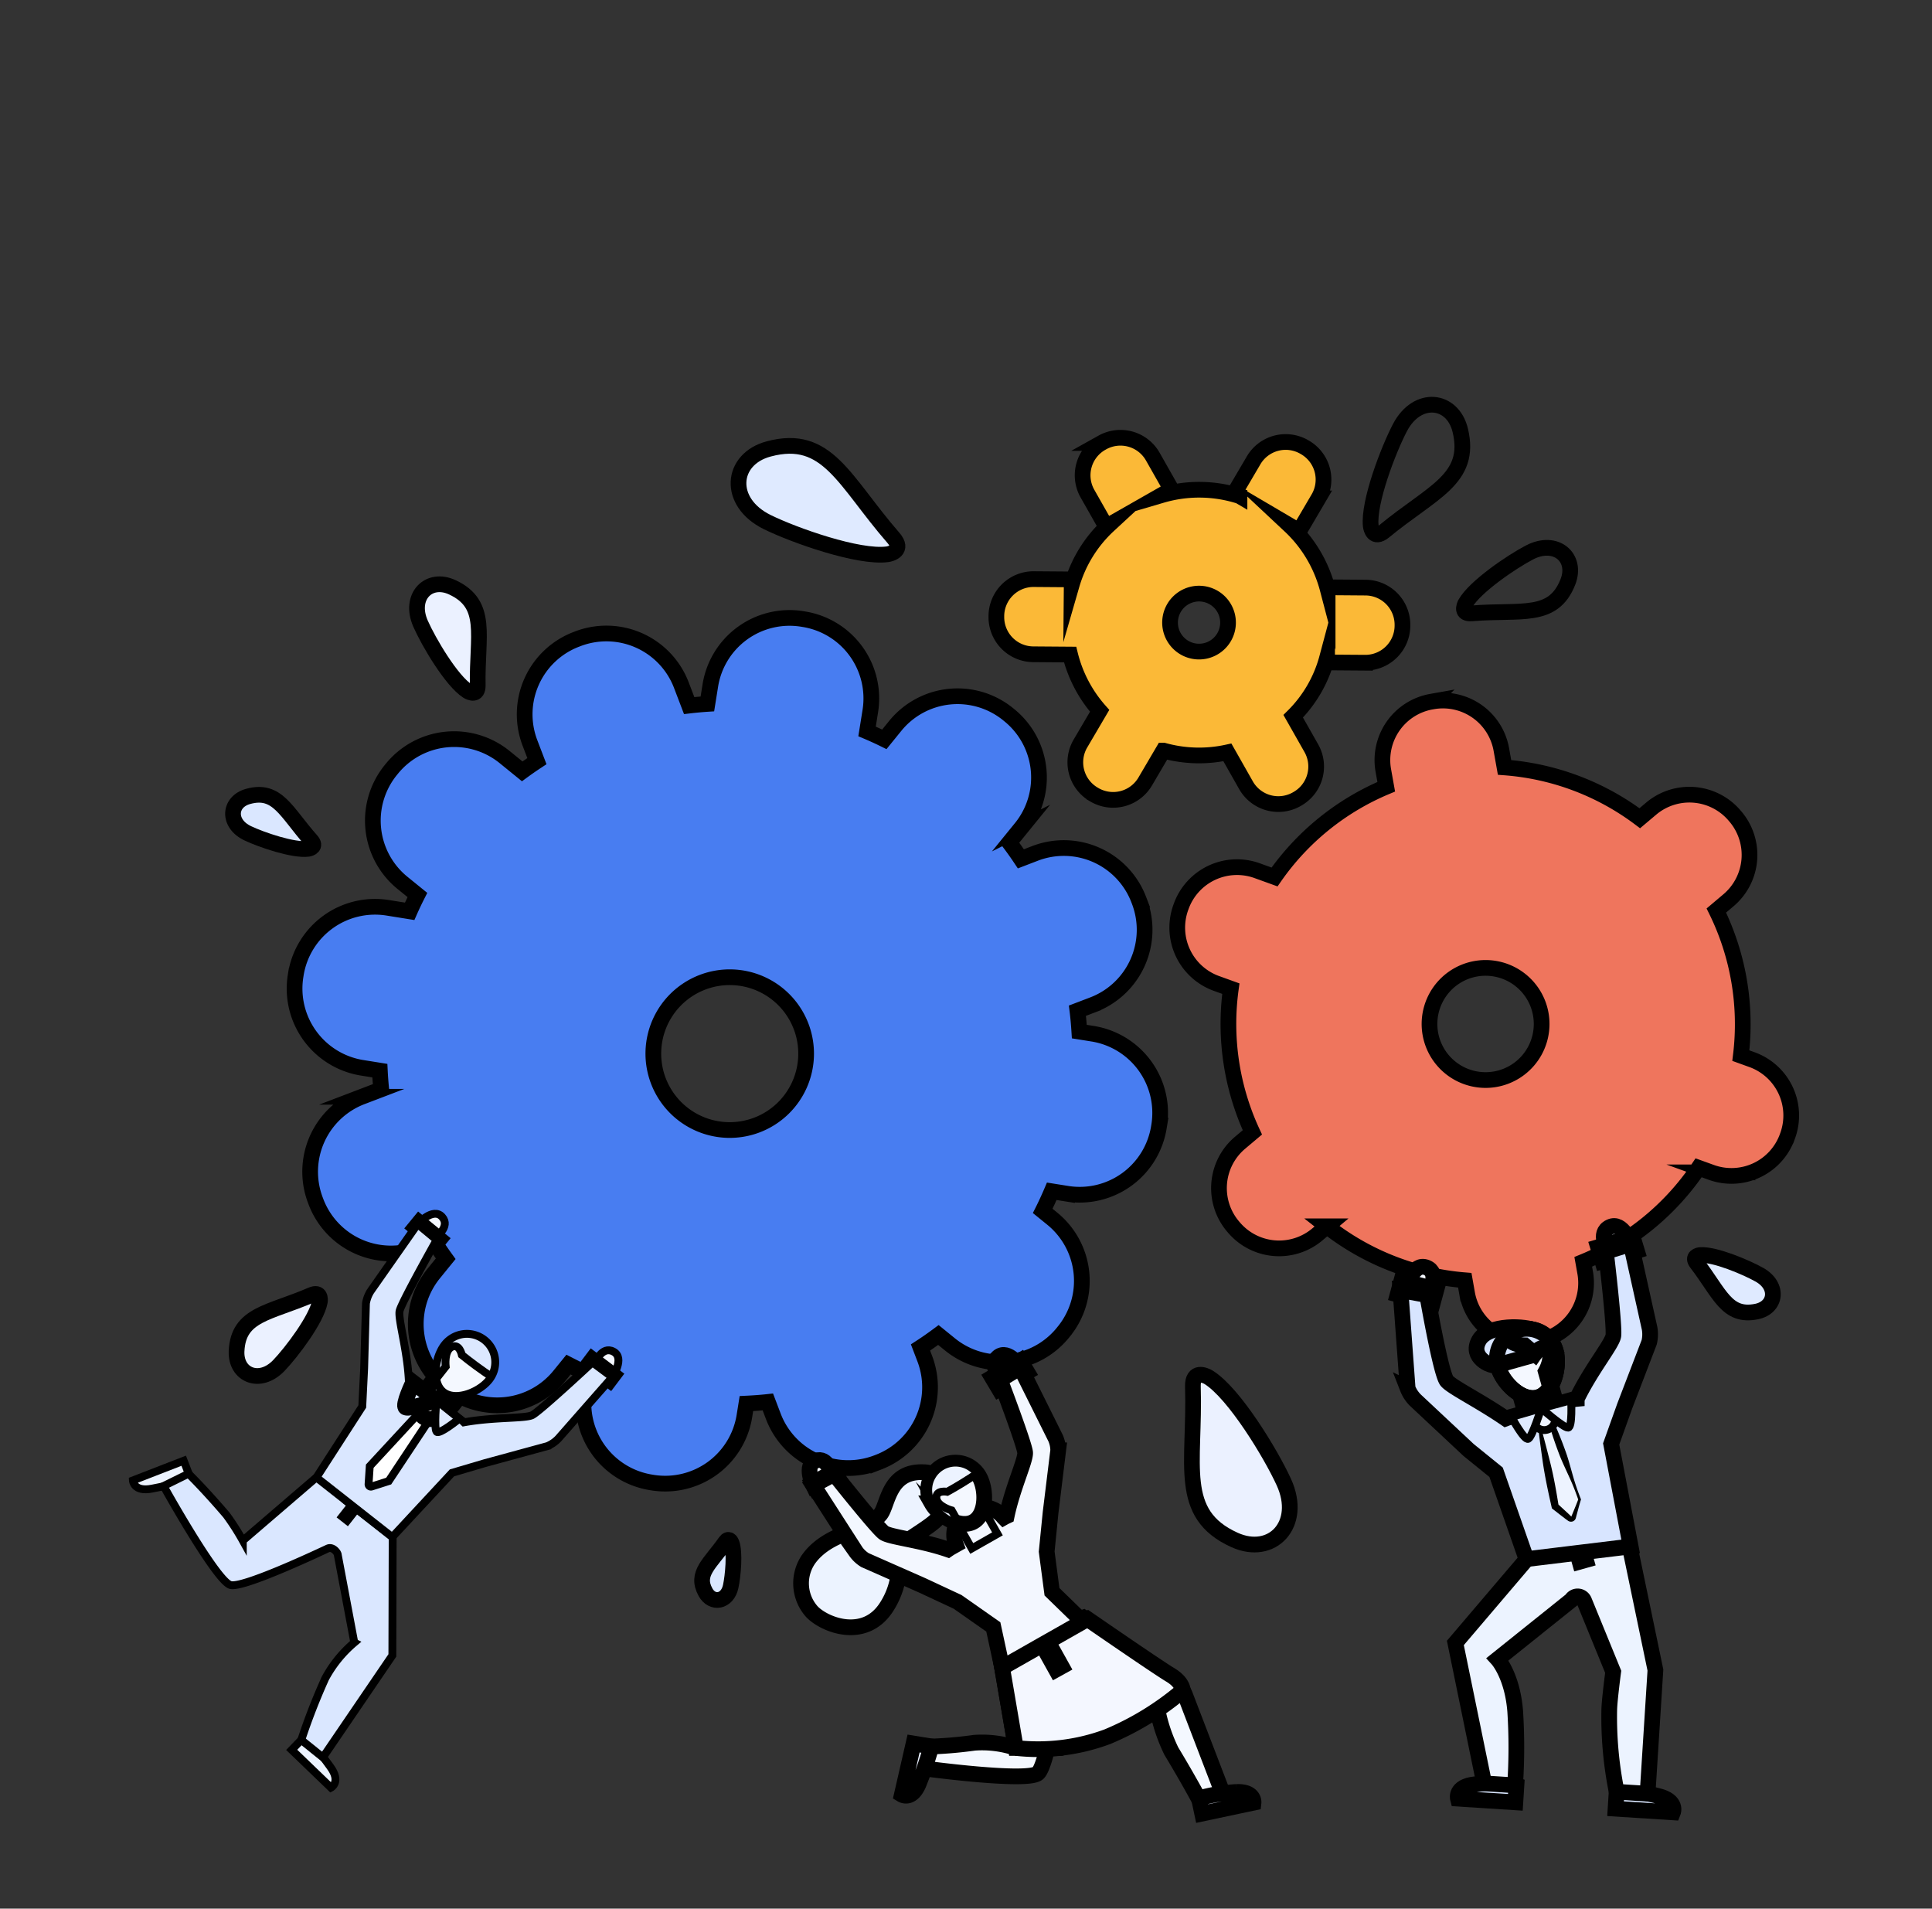 <svg xmlns="http://www.w3.org/2000/svg" xmlns:xlink="http://www.w3.org/1999/xlink" width="246" height="243" viewBox="0 0 246 243"><rect x="0" y="0" width="246" height="243" fill="#333333" stroke="none"/><defs><clipPath id="clip-path"><path id="Trazado_52056" data-name="Trazado 52056" d="M330.716,530.044c.567,2.026,3.02,4.46,5.047,3.892s2.858-3.921,2.291-5.947a3.81,3.81,0,1,0-7.338,2.055Z" fill="none" stroke="#000" stroke-miterlimit="10" stroke-width="2"></path></clipPath><clipPath id="clip-path-2"><path id="Trazado_52067" data-name="Trazado 52067" d="M264.651,544c.947,1.668.884,4.711-.719,5.765-1.671,1.1-4.374-.572-5.32-2.333A3.473,3.473,0,0,1,264.651,544Z" fill="none" stroke="#000" stroke-miterlimit="10" stroke-width="1"></path></clipPath><clipPath id="clip-path-3"><path id="Trazado_52081" data-name="Trazado 52081" d="M202.259,531.687c-1.231,1.567-4.26,2.8-5.827,1.574s-1.078-4.467.154-6.034a3.608,3.608,0,0,1,5.673,4.46Z" fill="#f4f8ff" stroke="#000" stroke-miterlimit="10" stroke-width="1"></path></clipPath></defs><g id="Grupo_1629" data-name="Grupo 1629" transform="translate(-838 -2887)"><g id="Grupo_1619" data-name="Grupo 1619" transform="translate(698.029 2530.974)"><g id="Grupo_1562" data-name="Grupo 1562"><path id="Trazado_52029" data-name="Trazado 52029" d="M255.446,552.2c3.3-2.2,4.124-2.6,5.02-4.482a2.682,2.682,0,0,0-.747-3.132,2.536,2.536,0,0,0-2.1-1.121c-4.681-.23-4.556,4.412-5.635,5.464a6.26,6.26,0,0,1-2.493,1.722c-2.489.7-5.044,1.767-6.552,3.868a5.409,5.409,0,0,0,.41,6.7c1.568,1.667,6.707,3.743,9.5-.589C255.446,556.595,253.832,553.278,255.446,552.2Z" fill="#ecf3ff" stroke="#000" stroke-miterlimit="10" stroke-width="2"></path></g><g id="Grupo_1563" data-name="Grupo 1563"><path id="Trazado_52030" data-name="Trazado 52030" d="M253.725,424.5c-6.294-7.23-8.375-13.322-15.867-11.321-4.881,1.3-5.321,6.8-.19,9.319,3.462,1.7,11.613,4.576,15.268,4.1C253.43,426.542,255.087,426.068,253.725,424.5Z" fill="#dfeaff" stroke="#000" stroke-miterlimit="10" stroke-width="2"></path></g><g id="Grupo_1564" data-name="Grupo 1564"><path id="Trazado_52031" data-name="Trazado 52031" d="M327.359,434.117c6.317-.512,10.375.771,12.25-4,1.221-3.109-1.532-5.5-4.884-3.757-2.262,1.176-6.992,4.384-8.175,6.513C326.39,433.16,325.992,434.228,327.359,434.117Z" fill="none" stroke="#000" stroke-miterlimit="10" stroke-width="2"></path></g><g id="Grupo_1565" data-name="Grupo 1565"><path id="Trazado_52032" data-name="Trazado 52032" d="M291.861,532.559c.3,9.947-2.03,16.21,5.3,19.528,4.78,2.162,8.748-1.967,6.28-7.362-1.665-3.641-6.322-11.313-9.568-13.337C293.439,531.114,291.8,530.405,291.861,532.559Z" fill="#ebf1ff" stroke="#000" stroke-miterlimit="10" stroke-width="2"></path></g><g id="Grupo_1566" data-name="Grupo 1566"><path id="Trazado_52033" data-name="Trazado 52033" d="M200.8,443.286c-.111-6.336,1.426-10.305-3.217-12.478-3.025-1.416-5.586,1.18-4.059,4.636,1.03,2.332,3.932,7.255,5.982,8.571C199.782,444.193,200.823,444.658,200.8,443.286Z" fill="#ebf1ff" stroke="#000" stroke-miterlimit="10" stroke-width="2"></path></g><g id="Grupo_1567" data-name="Grupo 1567"><path id="Trazado_52034" data-name="Trazado 52034" d="M232.329,552.353c-1.938,2.769-3.846,4-2.523,6.393.862,1.559,2.781,1.241,3.205-.729.286-1.329.577-4.363.1-5.573C233.052,552.28,232.748,551.754,232.329,552.353Z" fill="#dae7ff" stroke="#000" stroke-miterlimit="10" stroke-width="2"></path></g><g id="Grupo_1568" data-name="Grupo 1568"><path id="Trazado_52035" data-name="Trazado 52035" d="M356.01,516.848c2.945,3.819,3.808,6.941,7.631,6.159,2.49-.509,2.875-3.257.374-4.674-1.688-.956-5.7-2.645-7.546-2.518C356.219,515.832,355.373,516.021,356.01,516.848Z" fill="#dfeaff" stroke="#000" stroke-miterlimit="10" stroke-width="2"></path></g><g id="Grupo_1569" data-name="Grupo 1569"><path id="Trazado_52036" data-name="Trazado 52036" d="M179.6,463.032c-3.207-3.6-4.288-6.655-8.046-5.606-2.448.684-2.638,3.452-.043,4.689,1.752.835,5.869,2.237,7.7,1.979C179.46,464.06,180.291,463.812,179.6,463.032Z" fill="#dae7ff" stroke="#000" stroke-miterlimit="10" stroke-width="2"></path></g><g id="Grupo_1570" data-name="Grupo 1570"><path id="Trazado_52037" data-name="Trazado 52037" d="M316.223,423.663c6.1-5.03,11.171-6.612,9.686-12.835-.968-4.054-5.493-4.538-7.681-.362-1.476,2.818-4.03,9.476-3.722,12.5C314.547,423.375,314.9,424.752,316.223,423.663Z" fill="none" stroke="#000" stroke-miterlimit="10" stroke-width="2"></path></g><g id="Grupo_1571" data-name="Grupo 1571"><path id="Trazado_52038" data-name="Trazado 52038" d="M179.618,520.9c-5.371,2.325-9.3,2.408-9.524,7.139-.144,3.082,2.974,4.355,5.388,1.835,1.629-1.7,4.812-5.912,5.214-8.125C180.751,521.452,180.782,520.4,179.618,520.9Z" fill="#ebf1ff" stroke="#000" stroke-miterlimit="10" stroke-width="2"></path></g><path id="Trazado_52039" data-name="Trazado 52039" d="M279.1,487.637l-1.7-.272c-.056-.886-.132-1.773-.242-2.66l1.984-.757a10.215,10.215,0,0,0,5.9-13.186l-.074-.193a10.212,10.212,0,0,0-13.185-5.9l-1.824.7q-.711-1.064-1.475-2.077l1.492-1.836a10.213,10.213,0,0,0-1.485-14.368l-.16-.131a10.215,10.215,0,0,0-14.368,1.485l-1.391,1.712c-.723-.356-1.456-.689-2.2-1.005l.415-2.589a10.214,10.214,0,0,0-8.47-11.7l-.2-.033a10.214,10.214,0,0,0-11.7,8.47l-.376,2.349c-.772.05-1.545.123-2.318.214l-.995-2.607a10.214,10.214,0,0,0-13.186-5.9l-.193.074a10.215,10.215,0,0,0-5.9,13.186l.886,2.319q-.955.629-1.871,1.3l-2.232-1.814a10.213,10.213,0,0,0-14.368,1.485l-.13.16a10.213,10.213,0,0,0,1.485,14.368l1.9,1.542q-.521,1.026-.987,2.079l-2.792-.448a10.214,10.214,0,0,0-11.7,8.471l-.032.2a10.214,10.214,0,0,0,8.47,11.7l2.258.362c.039.792.1,1.586.179,2.38l-2.481.947a10.214,10.214,0,0,0-5.9,13.186l.073.193a10.215,10.215,0,0,0,13.186,5.9l1.914-.731c.453.709.928,1.4,1.415,2.074l-1.522,1.874a10.214,10.214,0,0,0,1.484,14.368l.161.13a10.213,10.213,0,0,0,14.368-1.485l1.146-1.41c.78.4,1.568.791,2.37,1.149l-.343,2.144a10.214,10.214,0,0,0,8.47,11.7l.2.033a10.215,10.215,0,0,0,11.7-8.471l.255-1.592c.909-.044,1.819-.107,2.73-.207l.7,1.843a10.214,10.214,0,0,0,13.185,5.9l.193-.074a10.215,10.215,0,0,0,5.9-13.186l-.542-1.419c.781-.506,1.539-1.039,2.28-1.589l1.478,1.2a10.215,10.215,0,0,0,14.369-1.485l.13-.16a10.215,10.215,0,0,0-1.485-14.369l-1.211-.984c.412-.82.793-1.655,1.153-2.5l1.941.31a10.212,10.212,0,0,0,11.7-8.47l.033-.2A10.214,10.214,0,0,0,279.1,487.637Zm-42.743,11.621a9.727,9.727,0,1,1,5.617-12.557A9.727,9.727,0,0,1,236.356,499.258Z" fill="#487df1" stroke="#000" stroke-miterlimit="10" stroke-width="2"></path><path id="Trazado_52040" data-name="Trazado 52040" d="M363.061,490.941l-1.431-.517a32.807,32.807,0,0,0-3.119-18.474l1.539-1.3a7.557,7.557,0,0,0,.907-10.647l-.1-.116a7.554,7.554,0,0,0-10.646-.907l-1.447,1.22a32.714,32.714,0,0,0-17.22-6.468l-.409-2.289a7.554,7.554,0,0,0-8.766-6.108l-.151.026a7.556,7.556,0,0,0-6.108,8.767l.369,2.065a32.673,32.673,0,0,0-14.221,11.486l-2.213-.8a7.554,7.554,0,0,0-9.673,4.538l-.052.143a7.555,7.555,0,0,0,4.537,9.674l1.836.663a32.795,32.795,0,0,0,2.742,18.3l-1.566,1.32a7.554,7.554,0,0,0-.907,10.646l.1.117a7.555,7.555,0,0,0,10.647.907l1.226-1.033a32.728,32.728,0,0,0,17.546,6.872l.3,1.7a7.556,7.556,0,0,0,8.767,6.109l.15-.027a7.555,7.555,0,0,0,6.109-8.766l-.244-1.363a32.683,32.683,0,0,0,14.693-11.972l1.615.583a7.556,7.556,0,0,0,9.674-4.538l.052-.143A7.556,7.556,0,0,0,363.061,490.941Zm-40.961-3.29a7.139,7.139,0,1,1,8.284,5.772A7.139,7.139,0,0,1,322.1,487.651Z" fill="#ef755d" stroke="#000" stroke-miterlimit="10" stroke-width="2"></path><path id="Trazado_52041" data-name="Trazado 52041" d="M313.845,430.838l-4.829-.037v.2a16.906,16.906,0,0,0-4.8-8.05l1.178.693,2.446-4.163A4.733,4.733,0,0,0,306.154,413l-.083-.048a4.733,4.733,0,0,0-6.478,1.683l-2.446,4.163.647.38a16.893,16.893,0,0,0-9.9-.114l1.243-.705-2.382-4.2a4.733,4.733,0,0,0-6.452-1.781l-.084.047a4.733,4.733,0,0,0-1.781,6.452l2.383,4.2.288-.164a16.623,16.623,0,0,0-4.68,7.587l.006-.705-4.829-.037a4.733,4.733,0,0,0-4.769,4.7v.1a4.733,4.733,0,0,0,4.7,4.769l4.689.035a16.915,16.915,0,0,0,3.762,7.163l-2.444,4.159a4.733,4.733,0,0,0,1.684,6.478l.082.049a4.733,4.733,0,0,0,6.478-1.684l2.316-3.941a16.877,16.877,0,0,0,8.149.231L298.624,456a4.733,4.733,0,0,0,6.452,1.782l.083-.048a4.732,4.732,0,0,0,1.781-6.452l-2.306-4.064a16.434,16.434,0,0,0,4.314-7.436l0,.583,4.828.036a4.733,4.733,0,0,0,4.769-4.7v-.1A4.732,4.732,0,0,0,313.845,430.838Zm-23.07,7.638a3.691,3.691,0,1,1,5.051-1.313A3.691,3.691,0,0,1,290.775,438.476Z" fill="#fbb937" stroke="#000" stroke-miterlimit="10" stroke-width="2"></path><g id="Grupo_1572" data-name="Grupo 1572"><rect id="Rect&#xE1;ngulo_207" data-name="Rect&#xE1;ngulo 207" width="4.131" height="4.319" transform="translate(333.453 533.348) rotate(-15.646)" fill="#f3f7ff" stroke="#000" stroke-miterlimit="10" stroke-width="2"></rect></g><g id="Grupo_1573" data-name="Grupo 1573"><path id="Trazado_52042" data-name="Trazado 52042" d="M345.816,584.129l-.138,2.175,7.315.466s.6-1.491-1.9-2.087-3.656-.888-3.656-.888Z" fill="#dae7ff" stroke="#000" stroke-miterlimit="10" stroke-width="2"></path></g><g id="Grupo_1574" data-name="Grupo 1574"><path id="Trazado_52043" data-name="Trazado 52043" d="M333.059,583.317l-.139,2.175-7.315-.466s-.411-1.555,2.154-1.828,3.74-.417,3.74-.417Z" fill="#dae7ff" stroke="#000" stroke-miterlimit="10" stroke-width="2"></path></g><g id="Grupo_1575" data-name="Grupo 1575"><path id="Trazado_52044" data-name="Trazado 52044" d="M344.75,515.186s-1.423-2.164.2-2.941,2.675,2.168,2.675,2.168Z" fill="#f4f8ff" stroke="#000" stroke-miterlimit="10" stroke-width="2"></path></g><g id="Grupo_1576" data-name="Grupo 1576"><path id="Trazado_52045" data-name="Trazado 52045" d="M334.746,554.085l12.678-1.435,3.329,16-1,15.748-3.935-.25a47.854,47.854,0,0,1-.94-10.5c.038-1.287.5-4.773.5-4.773l-3.7-9.046a.89.89,0,0,0-.767-.552H340.9a.89.89,0,0,0-.831.449l-9.41,7.539s1.882,2.062,2.241,6.634a71.98,71.98,0,0,1-.016,9.429l-3.935-.251L325.281,565.2Z" fill="#ecf3ff" stroke="#000" stroke-miterlimit="10" stroke-width="2"></path></g><g id="Grupo_1577" data-name="Grupo 1577"><rect id="Rect&#xE1;ngulo_208" data-name="Rect&#xE1;ngulo 208" width="4.601" height="1.878" transform="matrix(0.957, -0.289, 0.289, 0.957, 343.451, 514.807)" fill="#dfeaff" stroke="#000" stroke-miterlimit="10" stroke-width="2"></rect></g><g id="Grupo_1578" data-name="Grupo 1578"><path id="Trazado_52046" data-name="Trazado 52046" d="M322.013,520.317s1.269-2.258-.409-2.919-2.518,2.348-2.518,2.348Z" fill="#f4f8ff" stroke="#000" stroke-miterlimit="10" stroke-width="2"></path></g><g id="Grupo_1579" data-name="Grupo 1579"><rect id="Rect&#xE1;ngulo_209" data-name="Rect&#xE1;ngulo 209" width="1.878" height="4.601" transform="translate(317.932 520.839) rotate(-74.834)" fill="#dfeaff" stroke="#000" stroke-miterlimit="10" stroke-width="2"></rect></g><path id="Trazado_52047" data-name="Trazado 52047" d="M349.96,526.921a4.39,4.39,0,0,0,.054-1.766l-2.384-10.742-3.184.979s1.143,9.543.949,10.714c-.174,1.052-2.868,4.315-4.658,8.022a3.565,3.565,0,0,0-.516.087l-3.737,1.047-.313-1.116-.8.224.312,1.115-3.737,1.047c-.09.025-.168.069-.255.1-3.34-2.292-6.8-3.975-7.489-4.781-.774-.9-2.51-10.937-2.51-10.937l-3.406-.627.919,12.5a4.377,4.377,0,0,0,.963,1.482l6.8,6.366,3.5,2.835,3.862,11.059,6.465-.787.313,1.117.8-.224-.279-.994,5.971-.726-2.48-13.049,1.717-4.8Z" fill="#d8e5ff" stroke="#000" stroke-miterlimit="10" stroke-width="2"></path><g id="Grupo_1582" data-name="Grupo 1582"><g id="Grupo_1581" data-name="Grupo 1581"><g id="Grupo_1580" data-name="Grupo 1580"><path id="Trazado_52048" data-name="Trazado 52048" d="M335.739,536.348l1.311-.368,4.044,10.958-.776,2.289a.318.318,0,0,1-.505.14l-1.838-1.555Z" fill="#edf3ff"></path><path id="Trazado_52049" data-name="Trazado 52049" d="M335.7,536.321c.378-.172.825-.363,1.3-.55l.166-.066.1.2a49.379,49.379,0,0,1,2.222,5.4c.3.928.546,1.874.818,2.811a28.913,28.913,0,0,0,.954,2.76l.02.051-.018.059c-.135.433-.258.87-.373,1.31l-.179.657-.086.33a.639.639,0,0,1-.415.45.669.669,0,0,1-.629-.124l-.275-.2-.54-.414-1.075-.836-.115-.089-.04-.174c-.441-1.947-.873-3.945-1.149-5.908S335.841,538.1,335.7,536.321Zm.085.053c.6,2.041,1.086,3.926,1.558,5.794s.783,3.681,1.087,5.556l-.154-.264,1,.922.5.464.244.239c.035.037-.015.017,0,.034.007-.008,0,.05.03-.022l.133-.314.258-.631c.175-.419.344-.841.5-1.266v.109a29.162,29.162,0,0,0-1.067-2.718c-.4-.89-.828-1.77-1.2-2.669a49.289,49.289,0,0,1-1.822-5.552l.262.134Z"></path></g></g></g><g id="Grupo_1583" data-name="Grupo 1583"><path id="Trazado_52050" data-name="Trazado 52050" d="M335.235,537.07a1.412,1.412,0,1,0,.979-1.741A1.413,1.413,0,0,0,335.235,537.07Z" fill="#edf3ff" stroke="#000" stroke-miterlimit="10" stroke-width="1"></path></g><g id="Grupo_1584" data-name="Grupo 1584"><path id="Trazado_52051" data-name="Trazado 52051" d="M336.214,535.329s2.847,2.493,3.423,2.462.388-3.489.388-3.489Z" fill="#dfeaff" stroke="#000" stroke-miterlimit="10" stroke-width="1"></path></g><g id="Grupo_1585" data-name="Grupo 1585"><path id="Trazado_52052" data-name="Trazado 52052" d="M336.218,535.328s-1.139,3.61-1.647,3.882-2.144-2.78-2.144-2.78Z" fill="#dfeaff" stroke="#000" stroke-miterlimit="10" stroke-width="1"></path></g><g id="Grupo_1586" data-name="Grupo 1586"><path id="Trazado_52053" data-name="Trazado 52053" d="M330.716,530.044c.567,2.026,3.02,4.46,5.047,3.892s2.858-3.921,2.291-5.947a3.81,3.81,0,1,0-7.338,2.055Z" fill="#f4f8ff" stroke="#000" stroke-miterlimit="10" stroke-width="2"></path></g><g id="Grupo_1587" data-name="Grupo 1587"><path id="Trazado_52054" data-name="Trazado 52054" d="M334.912,528.636l-4.376,1.226c-.757.212-3.463-1.027-2.252-3.181s6.1-1.847,7.179-1.241S336.091,528.306,334.912,528.636Z" fill="#d8e5ff" stroke="#000" stroke-miterlimit="10" stroke-width="2"></path></g><g id="Grupo_1590" data-name="Grupo 1590"><g id="Grupo_1589" data-name="Grupo 1589" clip-path="url(#clip-path)"><g id="Grupo_1588" data-name="Grupo 1588"><path id="Trazado_52055" data-name="Trazado 52055" d="M337.351,532.646l-.557-1.989s1.042-1.852.273-2.741-1.688.472-1.688.472l-1.276-1.072s-1.564-.017-2.075-.914.315-2.818,1.313-2.968,6.476,1.306,6.91,2.16-1.229,4.894-1.229,4.894Z" fill="#d8e5ff" stroke="#000" stroke-miterlimit="10" stroke-width="2"></path></g></g><path id="Trazado_52057" data-name="Trazado 52057" d="M330.716,530.044c.567,2.026,3.02,4.46,5.047,3.892s2.858-3.921,2.291-5.947a3.81,3.81,0,1,0-7.338,2.055Z" fill="none" stroke="#000" stroke-miterlimit="10" stroke-width="2"></path></g><g id="Grupo_1591" data-name="Grupo 1591"><path id="Trazado_52058" data-name="Trazado 52058" d="M288.8,569.256l-10.884-7.284-6.369,2.292-4.05-4.577c-.7,1.529-.335,5.705-.385,6.012l2.2,12.87a13.529,13.529,0,0,0-5.28-.66,53.075,53.075,0,0,1-6.086.5l-.262,2.774s13.149,1.779,14.45.6c1.125-1.016,2.564-9.811,2.967-12.347.107-.676,1.1-.76,1.365-.591l10.707,3.855a21.458,21.458,0,0,0,1.944,6.275c2.126,3.514,3.6,6.278,3.6,6.278l3.133-.425-4.986-13A5.621,5.621,0,0,0,288.8,569.256Z" fill="#f4f8ff" stroke="#000" stroke-miterlimit="10" stroke-width="2"></path></g><g id="Grupo_1592" data-name="Grupo 1592"><path id="Trazado_52059" data-name="Trazado 52059" d="M292.634,584.982l.412,1.943,6.536-1.387s.164-1.457-2.185-1.364A22.506,22.506,0,0,0,292.634,584.982Z" fill="#e8efff" stroke="#000" stroke-miterlimit="10" stroke-width="2"></path></g><g id="Grupo_1593" data-name="Grupo 1593"><path id="Trazado_52060" data-name="Trazado 52060" d="M245.863,543.754s-.488-2.31-2.035-1.755-.314,3.123-.314,3.123Z" fill="#f4f8ff" stroke="#000" stroke-miterlimit="10" stroke-width="2"></path></g><g id="Grupo_1594" data-name="Grupo 1594"><path id="Trazado_52061" data-name="Trazado 52061" d="M258.555,578.376l-2.26-.369-1.492,6.512s1.252.763,2.156-1.408A44.368,44.368,0,0,0,258.555,578.376Z" fill="#e8efff" stroke="#000" stroke-miterlimit="10" stroke-width="2"></path></g><g id="Grupo_1595" data-name="Grupo 1595"><rect id="Rect&#xE1;ngulo_210" data-name="Rect&#xE1;ngulo 210" width="4.193" height="1.711" transform="translate(242.765 544.668) rotate(-28.467)" fill="#edf3ff" stroke="#000" stroke-miterlimit="10" stroke-width="1"></rect></g><g id="Grupo_1596" data-name="Grupo 1596"><path id="Trazado_52062" data-name="Trazado 52062" d="M267.523,531.446s-1.734-1.6-.465-2.647,2.843,1.329,2.843,1.329Z" fill="#f4f8ff" stroke="#000" stroke-miterlimit="10" stroke-width="2"></path></g><g id="Grupo_1597" data-name="Grupo 1597"><rect id="Rect&#xE1;ngulo_211" data-name="Rect&#xE1;ngulo 211" width="4.193" height="1.711" transform="translate(266.291 531.396) rotate(-30.745)" fill="#edf3ff" stroke="#000" stroke-miterlimit="10" stroke-width="2"></rect></g><g id="Grupo_1598" data-name="Grupo 1598"><path id="Trazado_52063" data-name="Trazado 52063" d="M278.371,562.1,267.114,565.7l2.2,12.87a25.348,25.348,0,0,0,11.644-1.424,36.466,36.466,0,0,0,9.611-5.886s.061-1.012-1.606-2.007S278.371,562.1,278.371,562.1Z" fill="#f4f7ff" stroke="#000" stroke-miterlimit="10" stroke-width="2"></path></g><path id="Trazado_52064" data-name="Trazado 52064" d="M277.842,562.5l-3.922-3.815-.677-5.115.5-4.991.967-7.9a3.99,3.99,0,0,0-.341-1.573l-4.47-8.978-2.6,1.567s3.109,8.188,3.2,9.267c.077.966-1.578,4.426-2.349,8.086-.084.04-.173.07-.253.115l-.12.068a3.546,3.546,0,0,0-6.09,3.461l-.6.339c-.139.079-.28.17-.421.267-3.539-1.211-7.359-1.56-8.148-2.12-.883-.627-6.326-7.489-6.326-7.489l-2.678,1.433,5.425,8.435a3.974,3.974,0,0,0,1.177,1.1l7.28,3.212,4.5,2.1,4.555,3.193,1.118,5.175,5.1-2.9,1.761,3.163.724-.4-1.765-3.169Z" fill="#f3f7ff" stroke="#000" stroke-miterlimit="10" stroke-width="2"></path><g id="Grupo_1599" data-name="Grupo 1599"><rect id="Rect&#xE1;ngulo_212" data-name="Rect&#xE1;ngulo 212" width="3.765" height="3.936" transform="matrix(0.869, -0.494, 0.494, 0.869, 261.76, 549.752)" fill="#f3f7ff" stroke="#000" stroke-miterlimit="10" stroke-width="1"></rect></g><g id="Grupo_1600" data-name="Grupo 1600"><path id="Trazado_52065" data-name="Trazado 52065" d="M264.651,544c.947,1.668.949,4.817-.719,5.764s-4.372-.665-5.32-2.332A3.473,3.473,0,0,1,264.651,544Z" fill="#f4f8ff" stroke="#000" stroke-miterlimit="10" stroke-width="2"></path></g><g id="Grupo_1603" data-name="Grupo 1603"><g id="Grupo_1602" data-name="Grupo 1602" clip-path="url(#clip-path-2)"><g id="Grupo_1601" data-name="Grupo 1601"><path id="Trazado_52066" data-name="Trazado 52066" d="M262.078,549.965l-.93-1.637s-1.867-.514-1.949-1.582,1.388-.789,1.388-.789,5.847-3.2,5.833-4.4c-.012-.941-7-.65-7.732-.1s-3.31,5.03-3.036,5.858,3.957,2.345,3.957,2.345Z" fill="#ecf3ff" stroke="#000" stroke-miterlimit="10" stroke-width="1"></path></g></g><path id="Trazado_52068" data-name="Trazado 52068" d="M264.651,544c.947,1.668.884,4.711-.719,5.765-1.671,1.1-4.374-.572-5.32-2.333A3.473,3.473,0,0,1,264.651,544Z" fill="none" stroke="#000" stroke-miterlimit="10" stroke-width="1"></path></g><g id="Grupo_1604" data-name="Grupo 1604"><rect id="Rect&#xE1;ngulo_213" data-name="Rect&#xE1;ngulo 213" width="4.09" height="3.912" transform="matrix(0.618, -0.786, 0.786, 0.618, 193.063, 534.382)" fill="#dfeaff" stroke="#000" stroke-miterlimit="10" stroke-width="2"></rect></g><g id="Grupo_1605" data-name="Grupo 1605"><path id="Trazado_52069" data-name="Trazado 52069" d="M178.544,577.327l-1.431,1.487,5,4.812s1.348-.707-.1-2.674-2.1-2.878-2.1-2.878Z" fill="#ecf3ff" stroke="#000" stroke-miterlimit="10" stroke-width="1"></path></g><g id="Grupo_1606" data-name="Grupo 1606"><path id="Trazado_52070" data-name="Trazado 52070" d="M195.374,513.6s2.029-1.377.887-2.647-3.126.925-3.126.925Z" fill="#f4f8ff" stroke="#000" stroke-miterlimit="10" stroke-width="1"></path></g><g id="Grupo_1607" data-name="Grupo 1607"><path id="Trazado_52071" data-name="Trazado 52071" d="M164.11,543.928,163.363,542l-6.471,2.512s.074,1.521,2.468,1.035,3.495-.693,3.495-.693Z" fill="#ecf3ff" stroke="#000" stroke-miterlimit="10" stroke-width="1"></path></g><g id="Grupo_1608" data-name="Grupo 1608"><path id="Trazado_52072" data-name="Trazado 52072" d="M189.93,566.79l.04-15.079-5.9-4.6,1.577-6.151c-1.722.292-5.1,3.038-5.4,3.173l-9.359,8.039a30.741,30.741,0,0,0-2.088-3.261c-2.767-3.25-4.829-5.254-4.829-5.254l-3.169,1.564s6.764,12.174,8.534,12.608c1.529.375,9.934-3.513,12.349-4.645.644-.3,1.3.507,1.3.83l2.1,11.14a15.693,15.693,0,0,0-3.7,4.565,78.92,78.92,0,0,0-3.051,7.836l2.752,2.216Z" fill="#dae7ff" stroke="#000" stroke-miterlimit="10" stroke-width="1"></path></g><g id="Grupo_1609" data-name="Grupo 1609"><rect id="Rect&#xE1;ngulo_214" data-name="Rect&#xE1;ngulo 214" width="1.778" height="4.357" transform="translate(192.15 512.354) rotate(-50.687)" fill="#dfeaff" stroke="#000" stroke-miterlimit="10" stroke-width="1"></rect></g><g id="Grupo_1610" data-name="Grupo 1610"><path id="Trazado_52073" data-name="Trazado 52073" d="M215.723,529.6s.859-2.3,2.363-1.488-.161,3.257-.161,3.257Z" fill="#f4f8ff" stroke="#000" stroke-miterlimit="10" stroke-width="1"></path></g><g id="Grupo_1611" data-name="Grupo 1611"><rect id="Rect&#xE1;ngulo_215" data-name="Rect&#xE1;ngulo 215" width="1.778" height="4.357" transform="translate(214.216 529.812) rotate(-52.966)" fill="#dfeaff" stroke="#000" stroke-miterlimit="10" stroke-width="1"></rect></g><path id="Trazado_52074" data-name="Trazado 52074" d="M215.4,529.48s-6.655,6.209-7.659,6.716c-.9.453-4.88.22-8.706.918-.07-.066-.128-.139-.2-.2l-2.873-2.258.678-.862-.651-.511-.677.862-2.872-2.258a3.283,3.283,0,0,0-.421-.264c-.221-3.892-1.393-7.724-1.164-8.707.256-1.095,4.718-9.027,4.718-9.027l-2.43-2.013-5.983,8.533a4.155,4.155,0,0,0-.593,1.564l-.23,8.263-.239,4.862-5.834,9.037,4.445,3.495-1.176,1.5.651.511,1.176-1.5,4.557,3.583,7.6-8.175,4.181-1.237,7.976-2.173a4.168,4.168,0,0,0,1.38-.946l6.879-7.827Z" fill="#dae7ff" stroke="#000" stroke-miterlimit="10" stroke-width="1"></path><g id="Grupo_1612" data-name="Grupo 1612"><path id="Trazado_52075" data-name="Trazado 52075" d="M195.578,535.379l-1.014-.8-7.513,8.118-.151,2.283a.3.3,0,0,0,.391.306l2.172-.693Z" fill="#fff" stroke="#000" stroke-miterlimit="10" stroke-width="1"></path></g><g id="Grupo_1613" data-name="Grupo 1613"><path id="Trazado_52076" data-name="Trazado 52076" d="M195.757,536.194a1.337,1.337,0,1,1-.225-1.878A1.338,1.338,0,0,1,195.757,536.194Z" fill="#fff" stroke="#000" stroke-miterlimit="10" stroke-width="2"></path></g><g id="Grupo_1614" data-name="Grupo 1614"><path id="Trazado_52077" data-name="Trazado 52077" d="M195.532,534.316s-3.4,1.148-3.888.911.927-3.192.927-3.192Z" fill="#dfeaff" stroke="#000" stroke-miterlimit="10" stroke-width="2"></path></g><g id="Grupo_1615" data-name="Grupo 1615"><path id="Trazado_52078" data-name="Trazado 52078" d="M195.529,534.314s-.314,3.57.032,3.993,2.884-1.654,2.884-1.654Z" fill="#dfeaff" stroke="#000" stroke-miterlimit="10" stroke-width="1"></path></g><g id="Grupo_1618" data-name="Grupo 1618"><path id="Trazado_52079" data-name="Trazado 52079" d="M202.259,531.687c-1.231,1.567-4.26,2.8-5.827,1.574s-1.078-4.467.154-6.034a3.608,3.608,0,0,1,5.673,4.46Z" fill="#f4f8ff"></path><g id="Grupo_1617" data-name="Grupo 1617" clip-path="url(#clip-path-3)"><g id="Grupo_1616" data-name="Grupo 1616"><path id="Trazado_52080" data-name="Trazado 52080" d="M195.511,531.556l1.209-1.538s-.24-2,.756-2.5,1.305,1.025,1.305,1.025,5.378,4.366,6.521,3.882c.9-.38-2.123-6.983-2.941-7.476s-6.139-1.207-6.828-.618-.7,4.727-.7,4.727Z" fill="#dce8ff" stroke="#000" stroke-miterlimit="10" stroke-width="1"></path></g></g><path id="Trazado_52082" data-name="Trazado 52082" d="M202.259,531.687c-1.231,1.567-4.26,2.8-5.827,1.574s-1.078-4.467.154-6.034a3.608,3.608,0,0,1,5.673,4.46Z" fill="none" stroke="#000" stroke-miterlimit="10" stroke-width="1"></path></g></g><rect id="Rect&#xE1;ngulo_222" data-name="Rect&#xE1;ngulo 222" width="246" height="243" transform="translate(838 2887)" fill="none"></rect></g></svg>